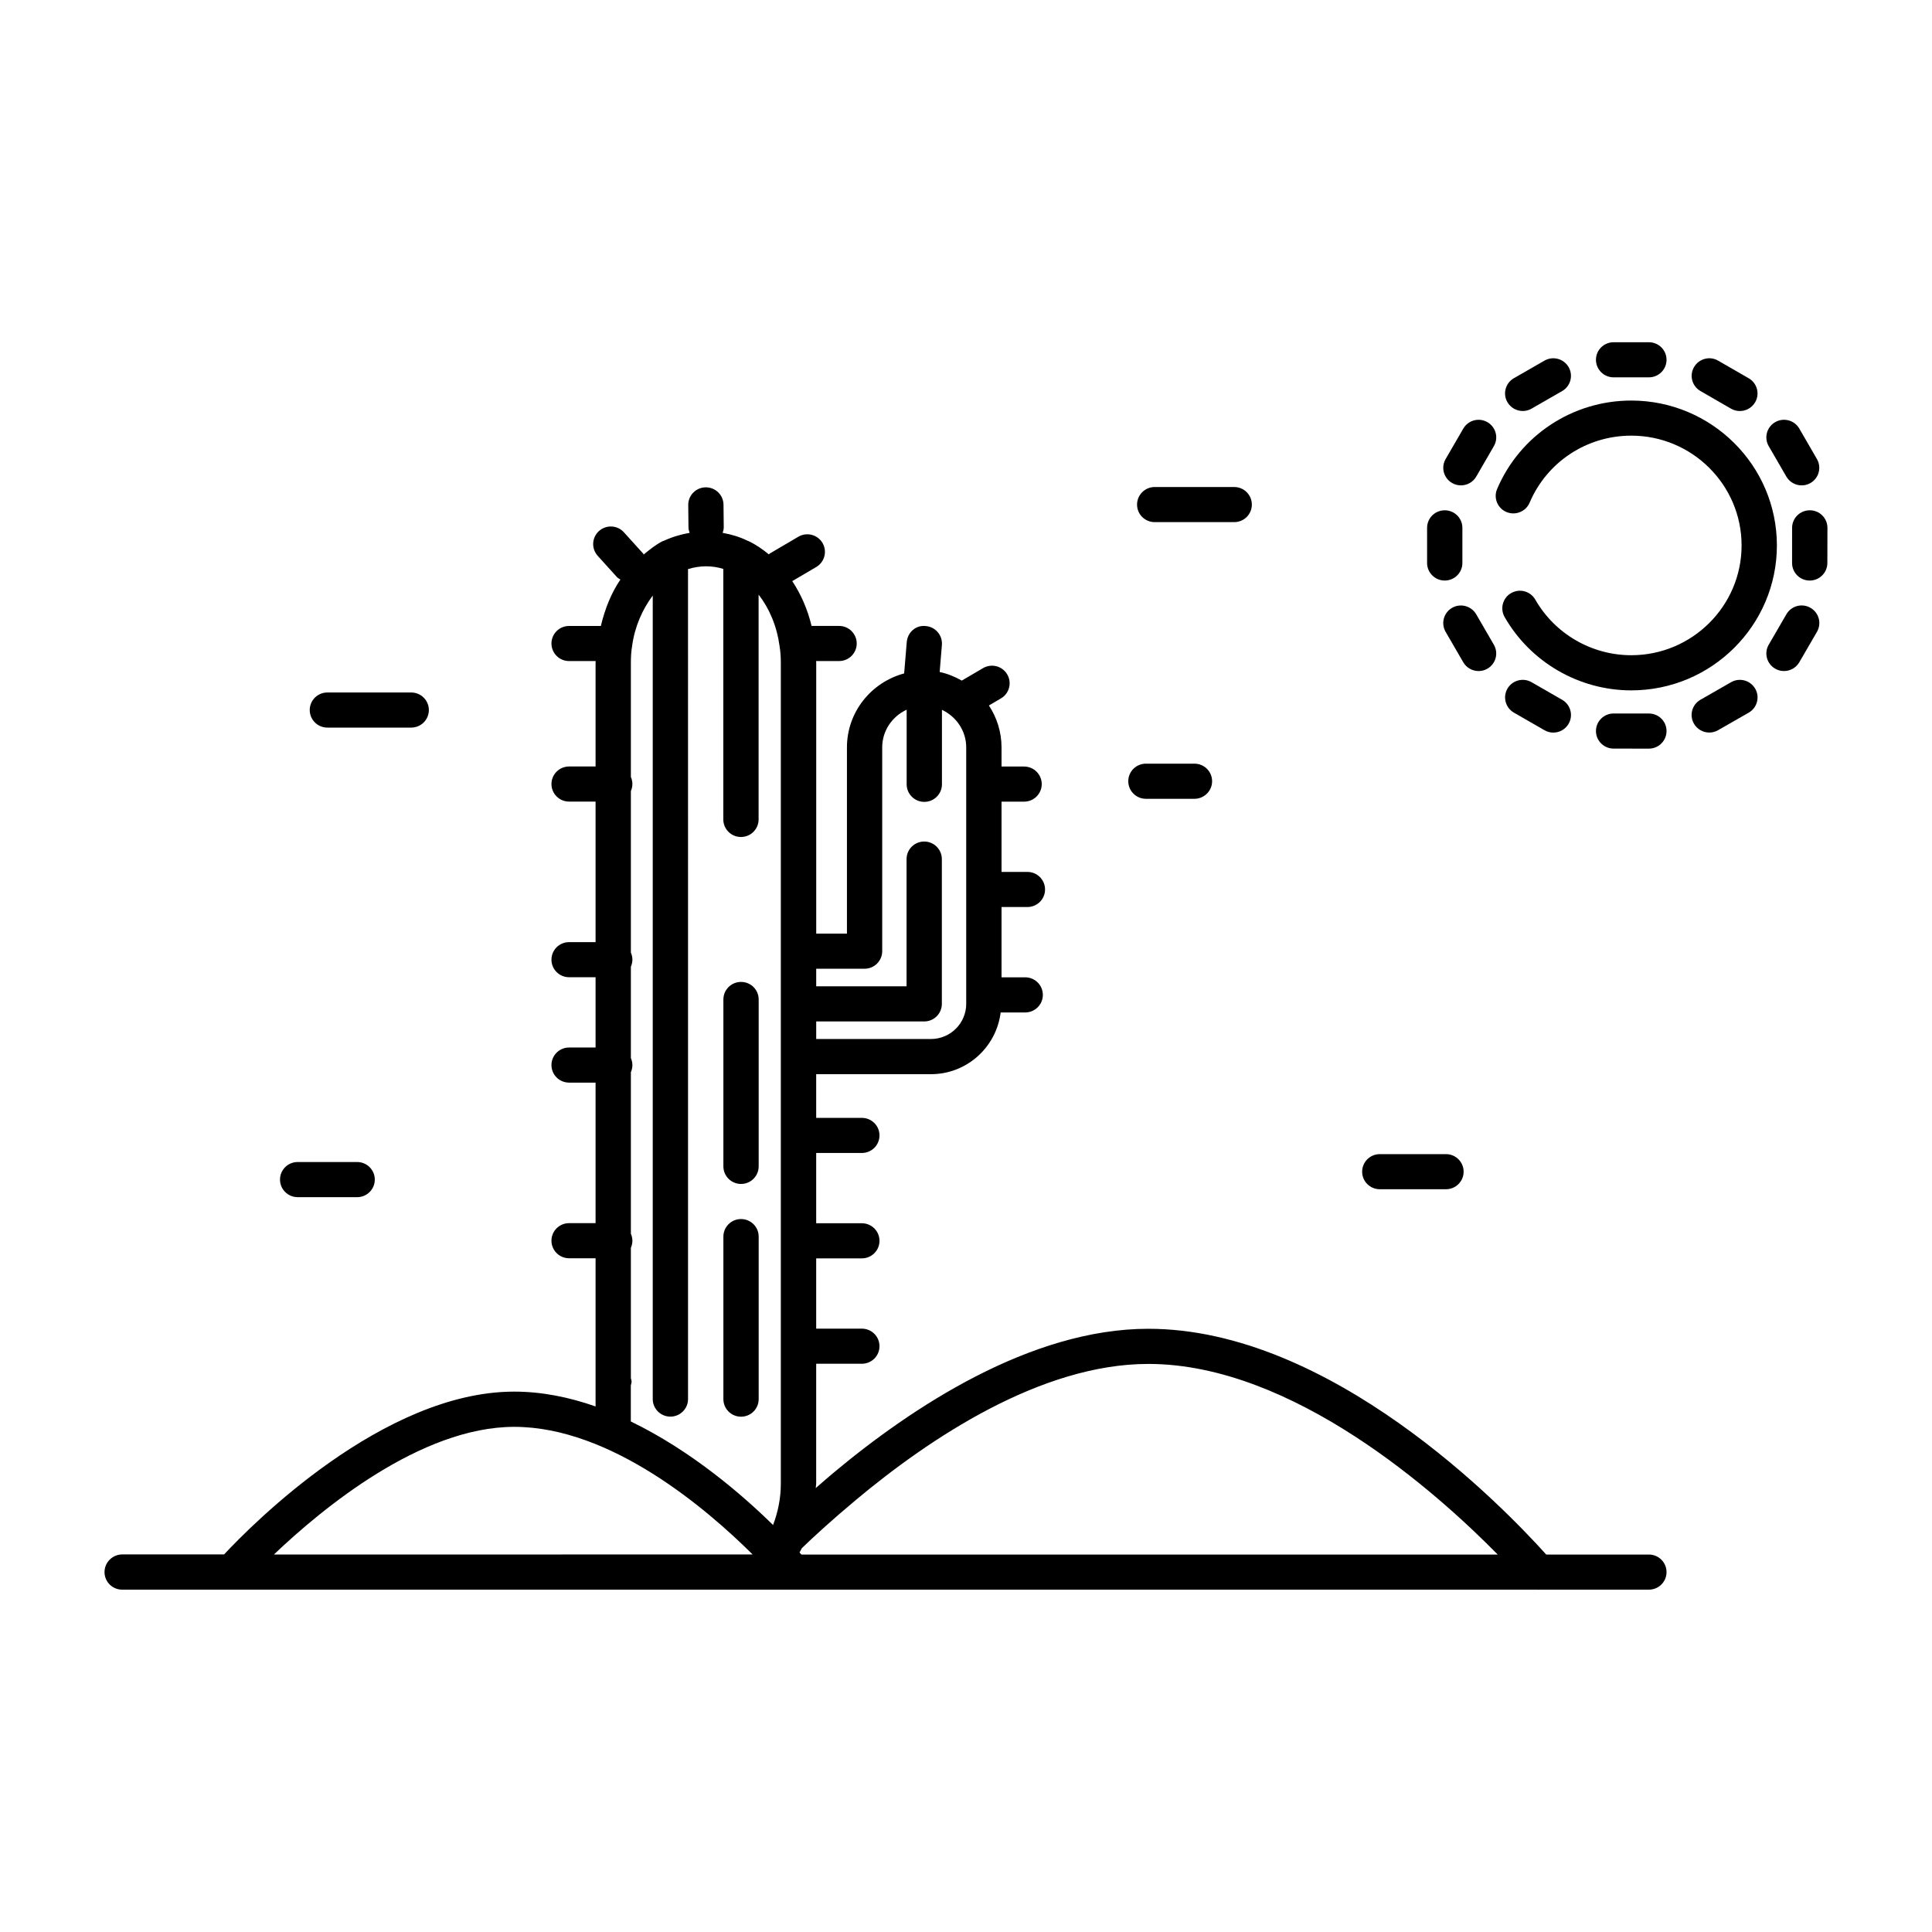 <?xml version="1.0" encoding="UTF-8"?>
<!-- Uploaded to: SVG Repo, www.svgrepo.com, Generator: SVG Repo Mixer Tools -->
<svg fill="#000000" width="800px" height="800px" version="1.1" viewBox="144 144 512 512" xmlns="http://www.w3.org/2000/svg">
 <g>
  <path d="m623.61 279.23c-2.582 0-4.676 2.078-4.684 4.644l-0.008 9.32c0 2.574 2.086 4.652 4.676 4.66 2.582 0 4.668-2.086 4.676-4.644l0.02-9.328c0-2.574-2.09-4.652-4.68-4.652z"/>
  <path d="m340.38 404.22c-2.582 0-4.676 2.078-4.676 4.652v44.227c0 2.574 2.094 4.66 4.676 4.66 2.59 0 4.676-2.086 4.676-4.66v-44.227c0.008-2.574-2.086-4.652-4.676-4.652z"/>
  <path d="m340.38 467.06c-2.582 0-4.676 2.086-4.676 4.66v43.066c0 2.574 2.094 4.652 4.676 4.652 2.59 0 4.676-2.086 4.676-4.652v-43.074c0.008-2.566-2.086-4.652-4.676-4.652z"/>
  <path d="m230.76 336.82h22.215c2.59 0 4.676-2.078 4.676-4.652 0-2.574-2.094-4.652-4.676-4.652h-22.215c-2.59 0-4.676 2.078-4.676 4.652 0 2.574 2.094 4.652 4.676 4.652z"/>
  <path d="m450.01 282.37h21.066c2.59 0 4.676-2.078 4.676-4.652 0-2.574-2.094-4.652-4.676-4.652h-21.066c-2.582 0-4.676 2.078-4.676 4.652-0.008 2.574 2.086 4.652 4.676 4.652z"/>
  <path d="m447.68 355.69h12.863c2.582 0 4.676-2.086 4.676-4.66 0-2.574-2.094-4.652-4.676-4.652h-12.863c-2.59 0-4.676 2.086-4.676 4.652 0 2.574 2.086 4.66 4.676 4.66z"/>
  <path d="m222.88 461.26h15.77c2.59 0 4.676-2.086 4.676-4.66 0-2.574-2.094-4.652-4.676-4.652h-15.77c-2.582 0-4.676 2.078-4.676 4.652 0 2.574 2.094 4.66 4.676 4.66z"/>
  <path d="m509.66 459.16h17.539c2.582 0 4.676-2.078 4.676-4.652s-2.094-4.652-4.676-4.652h-17.539c-2.59 0-4.676 2.086-4.676 4.652-0.008 2.566 2.086 4.652 4.676 4.652z"/>
  <path d="m580.98 555.97h-27.215c-11.707-13.012-57.16-59.828-105.45-59.828-31.262 0-62.73 20.844-83.641 38.336-1.559 1.309-3 2.59-4.496 3.883 0.008-0.395 0.117-0.762 0.117-1.156l0.004-31.797h12.098c2.59 0 4.676-2.078 4.676-4.652 0-2.574-2.094-4.652-4.676-4.652h-12.098v-18.625h12.098c2.59 0 4.676-2.078 4.676-4.652s-2.094-4.652-4.676-4.652h-12.098v-18.625h12.098c2.59 0 4.676-2.078 4.676-4.652s-2.094-4.652-4.676-4.652h-12.098v-11.578h30.402c9.539 0 17.344-7.164 18.484-16.359h6.504c2.59 0 4.676-2.086 4.676-4.652 0-2.574-2.094-4.66-4.676-4.66h-6.273v-18.625h6.856c2.59 0 4.676-2.078 4.676-4.652 0-2.574-2.086-4.652-4.676-4.652h-6.856v-18.625h5.977c2.59 0 4.676-2.078 4.676-4.652 0-2.574-2.094-4.652-4.676-4.652h-5.977v-5.062c0-4.102-1.242-7.91-3.344-11.117l3.195-1.883c2.227-1.309 2.961-4.164 1.645-6.375-1.316-2.219-4.18-2.945-6.406-1.637l-5.621 3.297c-1.82-1.016-3.762-1.844-5.863-2.273l0.59-7.156c0.211-2.566-1.699-4.809-4.266-5.023-2.652-0.309-4.84 1.684-5.047 4.25l-0.691 8.305c-8.707 2.348-15.16 10.203-15.16 19.609v49.352h-8.141v-71.809c0-0.148-0.031-0.285-0.031-0.434h6.086c2.59 0 4.676-2.078 4.676-4.652 0-2.574-2.094-4.652-4.676-4.652h-7.289c-1.039-4.344-2.777-8.344-5.117-11.879l6.359-3.738c2.227-1.316 2.961-4.164 1.652-6.383-1.316-2.211-4.188-2.945-6.406-1.637l-7.527 4.426c-0.117 0.07-0.172 0.172-0.285 0.25-1.66-1.379-3.418-2.559-5.242-3.465-0.086-0.047-0.18-0.055-0.27-0.102-0.039-0.016-0.078-0.023-0.125-0.047-2.109-1.039-4.328-1.684-6.606-2.094 0.164-0.48 0.301-0.984 0.293-1.52l-0.062-5.934c-0.023-2.559-2.117-4.606-4.676-4.606h-0.047c-2.582 0.023-4.652 2.133-4.621 4.707l0.062 5.934c0 0.496 0.148 0.969 0.309 1.418-2.273 0.402-4.551 1.047-6.809 2.094-0.047 0.016-0.102 0.031-0.148 0.055-0.102 0.047-0.203 0.055-0.316 0.109-1.777 0.93-3.344 2.195-4.902 3.481-0.055-0.078-0.078-0.172-0.141-0.242l-5.098-5.633c-1.73-1.922-4.684-2.07-6.606-0.348-1.922 1.715-2.07 4.66-0.348 6.574l5.086 5.621c0.27 0.293 0.605 0.457 0.93 0.668-2.441 3.59-4.102 7.793-5.18 12.297h-8.414c-2.582 0-4.676 2.078-4.676 4.652s2.094 4.652 4.676 4.652h7.047c0 0.133-0.031 0.277-0.031 0.418v27.52h-7.016c-2.582 0-4.676 2.078-4.676 4.652 0 2.574 2.094 4.652 4.676 4.652h7.016v37.242h-7.016c-2.582 0-4.676 2.078-4.676 4.652 0 2.574 2.094 4.652 4.676 4.652h7.016v18.625h-7.016c-2.582 0-4.676 2.086-4.676 4.652 0 2.574 2.094 4.652 4.676 4.652h7.016v37.242h-7.016c-2.582 0-4.676 2.078-4.676 4.652s2.094 4.652 4.676 4.652h7.016v39.273c-6.934-2.434-14.184-3.93-21.547-3.93-34.715 0-69.559 35.273-76.895 43.141h-27.016c-2.582 0.035-4.676 2.113-4.676 4.688 0 2.574 2.094 4.652 4.676 4.652h375.15c0.055 0 0.109 0.031 0.172 0.031s0.141-0.031 0.203-0.031h29.07c2.59 0 4.676-2.078 4.676-4.652 0.004-2.574-2.09-4.652-4.672-4.652zm-210.28-14.367c19.711-16.492 49.184-36.148 77.617-36.148 38.375 0 76.648 34.305 92.598 50.516h-184.54c-0.164-0.18-0.301-0.332-0.488-0.543 0.195-0.395 0.434-0.746 0.613-1.148 2.977-2.875 7.723-7.262 14.203-12.676zm2.418-140.88c2.59 0 4.676-2.086 4.676-4.652v-54.004c0-4.441 2.676-8.227 6.481-9.988v19.766c0 2.574 2.094 4.66 4.676 4.66s4.676-2.086 4.676-4.66v-19.734c3.769 1.777 6.43 5.543 6.43 9.957v67.969c0 5.133-4.195 9.312-9.352 9.312h-30.402v-4.652h28.621c2.582 0 4.676-2.086 4.676-4.66v-38.359c0-2.574-2.094-4.66-4.676-4.66-2.59 0-4.676 2.086-4.676 4.66v33.699h-23.945v-4.652zm-61.93 110.38c0.062-0.332 0.188-0.645 0.188-1 0-0.309-0.133-0.566-0.188-0.859v-34.559c0.25-0.574 0.402-1.195 0.402-1.867 0-0.66-0.148-1.289-0.402-1.859v-42.824c0.25-0.574 0.402-1.195 0.402-1.867 0-0.668-0.148-1.289-0.402-1.867v-24.207c0.25-0.574 0.402-1.195 0.402-1.867 0-0.668-0.148-1.289-0.402-1.867v-42.824c0.25-0.566 0.402-1.195 0.402-1.859 0-0.66-0.148-1.289-0.402-1.867v-30.309c0-1.426 0.062-2.844 0.332-4.418 0.684-5.109 2.715-9.676 5.465-13.352v212.94c0 2.574 2.094 4.652 4.676 4.652s4.676-2.086 4.676-4.652l-0.004-219.95c3.172-0.977 6.336-0.984 9.352-0.047v66.387c0 2.574 2.094 4.652 4.676 4.652 2.59 0 4.676-2.086 4.676-4.652v-59.566c2.906 3.746 4.863 8.414 5.574 13.746 0.234 1.418 0.316 2.852 0.316 4.273v217.58c0 3.871-0.762 7.527-2.055 10.957-8.336-8.188-21.82-19.766-37.699-27.441v-9.605zm-30.906 11.027c25.688 0 51.145 21.859 63.172 33.824l-126.86 0.004c12.602-12.008 38.879-33.828 63.684-33.828z"/>
  <path d="m543.23 279.69c2.363 1 5.125-0.102 6.133-2.473 4.59-10.801 15.16-17.766 26.938-17.766 16.121 0 29.238 13.051 29.238 29.094s-13.113 29.094-29.238 29.094c-10.484 0-20.23-5.644-25.434-14.738-1.281-2.234-4.133-3.016-6.383-1.738-2.242 1.273-3.023 4.109-1.746 6.352 6.863 11.988 19.727 19.438 33.566 19.438 21.277 0 38.59-17.23 38.59-38.406s-17.312-38.398-38.59-38.398c-15.539 0-29.496 9.203-35.559 23.449-1.004 2.363 0.105 5.086 2.484 6.094z"/>
  <path d="m571.62 244h9.352c2.59 0 4.676-2.086 4.676-4.652 0-2.574-2.094-4.652-4.676-4.652h-9.352c-2.582 0-4.676 2.078-4.676 4.652 0 2.566 2.094 4.652 4.676 4.652z"/>
  <path d="m547.54 252.92c0.797 0 1.598-0.195 2.34-0.629l8.102-4.652c2.234-1.289 3.008-4.133 1.707-6.367-1.301-2.234-4.172-2.984-6.391-1.699l-8.102 4.652c-2.234 1.289-3.008 4.133-1.715 6.359 0.871 1.492 2.445 2.336 4.059 2.336z"/>
  <path d="m528.82 272c0.738 0.426 1.543 0.629 2.34 0.629 1.613 0 3.188-0.836 4.055-2.32l4.672-8.07c1.301-2.227 0.527-5.07-1.707-6.359-2.234-1.289-5.094-0.535-6.391 1.699l-4.676 8.062c-1.301 2.234-0.527 5.074 1.707 6.359z"/>
  <path d="m526.87 297.85c2.59 0 4.676-2.086 4.676-4.652v-9.312c0-2.574-2.094-4.652-4.676-4.652-2.582 0-4.676 2.078-4.676 4.652v9.312c0 2.574 2.094 4.652 4.676 4.652z"/>
  <path d="m535.21 306.79c-1.309-2.227-4.164-2.992-6.391-1.707-2.234 1.289-3.008 4.133-1.715 6.359l4.676 8.062c0.867 1.488 2.441 2.332 4.062 2.332 0.797 0 1.598-0.195 2.332-0.629 2.242-1.281 3.008-4.125 1.707-6.359z"/>
  <path d="m549.88 324.79c-2.242-1.281-5.094-0.527-6.391 1.707-1.289 2.227-0.52 5.078 1.715 6.359l8.102 4.66c0.73 0.426 1.543 0.629 2.332 0.629 1.613 0 3.188-0.836 4.055-2.332 1.301-2.227 0.527-5.078-1.707-6.359z"/>
  <path d="m580.98 333.09-9.359-0.008c-2.582 0-4.676 2.086-4.676 4.652 0 2.566 2.094 4.652 4.676 4.652l9.352 0.008c2.582 0 4.676-2.086 4.676-4.66 0.008-2.559-2.086-4.644-4.668-4.644z"/>
  <path d="m602.75 324.79-8.109 4.652c-2.242 1.281-3.016 4.125-1.723 6.352 0.867 1.496 2.441 2.34 4.062 2.34 0.789 0 1.598-0.203 2.332-0.629l8.117-4.644c2.234-1.289 3.008-4.133 1.715-6.359-1.293-2.223-4.16-3-6.394-1.711z"/>
  <path d="m623.81 305.09c-2.25-1.316-5.102-0.535-6.391 1.691l-4.684 8.062c-1.301 2.227-0.527 5.078 1.699 6.359 0.738 0.434 1.543 0.629 2.34 0.629 1.621 0 3.188-0.836 4.055-2.32l4.684-8.062c1.297-2.227 0.531-5.078-1.703-6.359z"/>
  <path d="m617.4 270.3c0.867 1.488 2.449 2.332 4.062 2.332 0.789 0 1.598-0.195 2.32-0.621 2.242-1.281 3.008-4.133 1.723-6.359l-4.668-8.07c-1.289-2.227-4.148-2.992-6.391-1.715-2.234 1.289-3.008 4.133-1.723 6.359z"/>
  <path d="m594.64 247.63 8.094 4.668c0.73 0.434 1.543 0.629 2.34 0.629 1.613 0 3.188-0.836 4.055-2.32 1.301-2.219 0.535-5.07-1.699-6.359l-8.094-4.668c-2.242-1.309-5.094-0.527-6.391 1.691-1.309 2.219-0.547 5.059 1.695 6.359z"/>
 </g>
</svg>